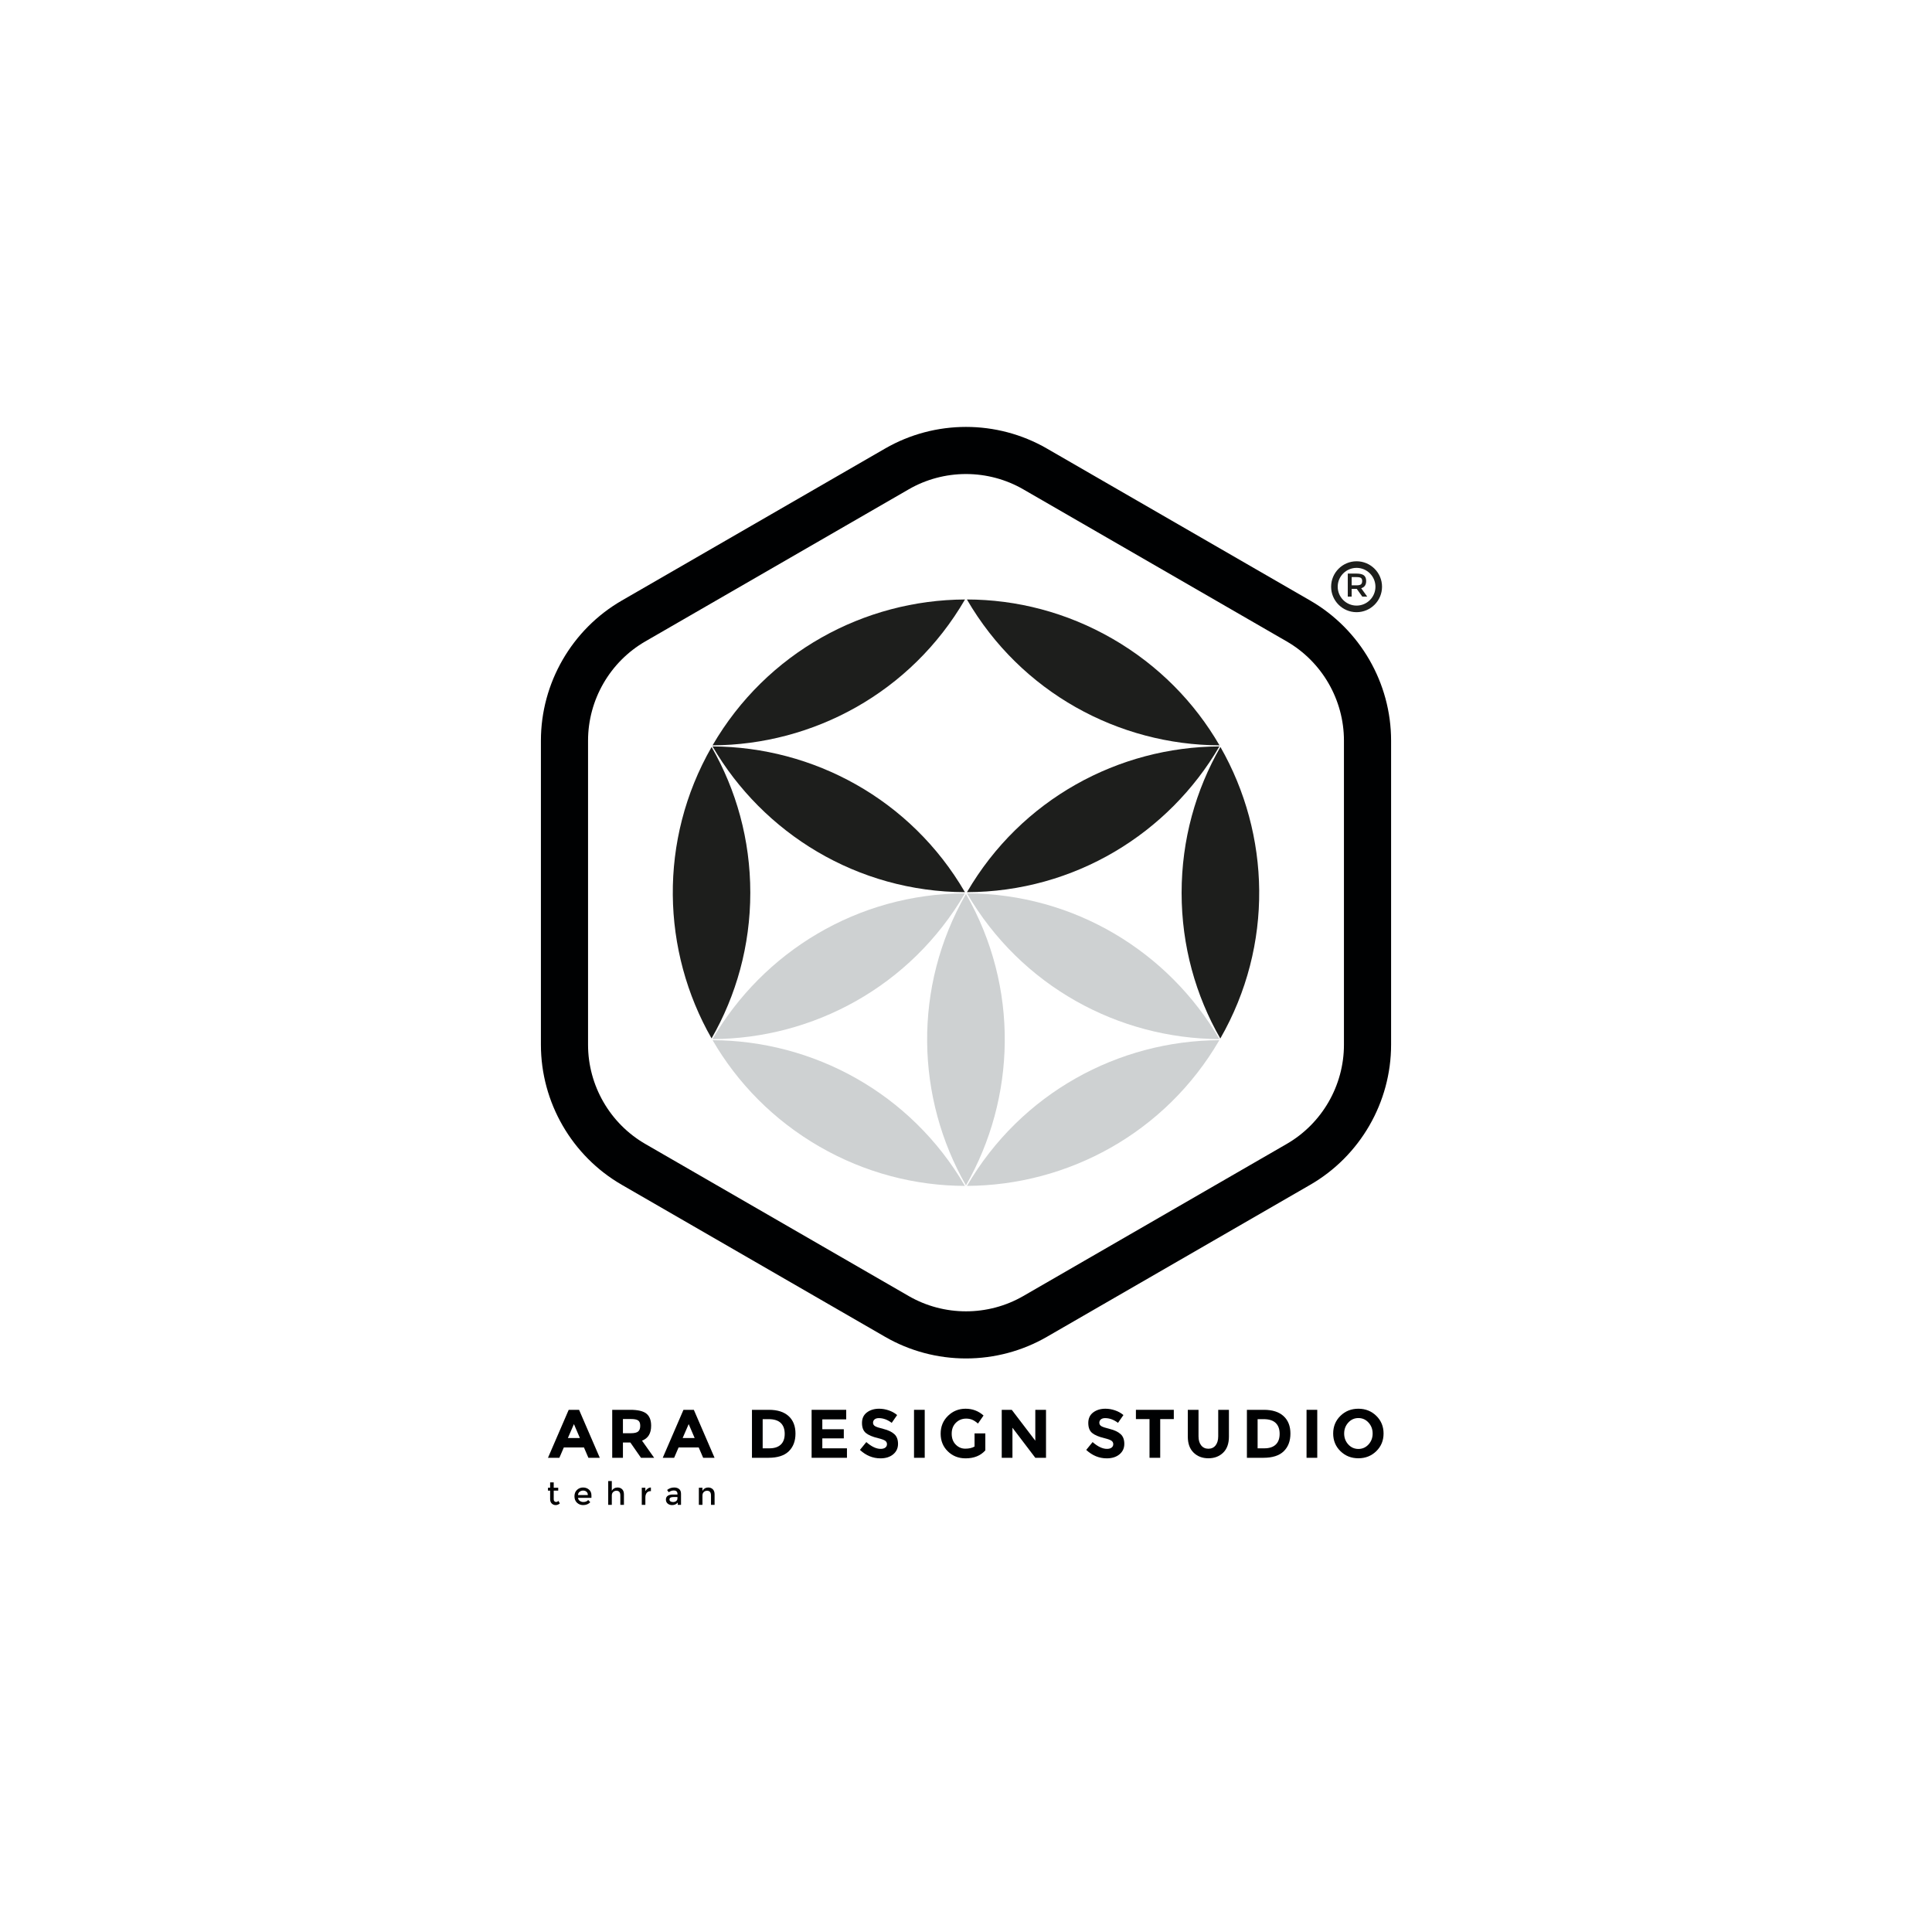 <?xml version="1.0" encoding="UTF-8"?>
<svg xmlns="http://www.w3.org/2000/svg" xmlns:xlink="http://www.w3.org/1999/xlink" width="1080pt" height="1080pt" viewBox="0 0 1080 1080" version="1.1">
<g id="surface1">
<rect x="0" y="0" width="1080" height="1080" style="fill:rgb(100%,100%,100%);fill-opacity:1;stroke:none;"/>
<path style=" stroke:none;fill-rule:nonzero;fill:rgb(0%,0.4%,0.8%);fill-opacity:1;" d="M 751.273 414.008 L 751.273 584.023 C 751.273 606.828 739.008 628.082 719.258 639.484 L 572.02 724.496 C 552.27 735.891 527.73 735.891 507.98 724.496 L 360.738 639.484 C 340.988 628.082 328.723 606.828 328.723 584.023 L 328.723 414.008 C 328.723 391.203 340.988 369.953 360.738 358.547 L 507.98 273.539 C 517.664 267.941 528.738 264.984 539.996 264.984 C 551.258 264.984 562.336 267.941 572.02 273.539 L 719.258 358.547 C 739.008 369.949 751.273 391.199 751.273 414.008 M 732.434 335.727 L 585.191 250.715 C 557.316 234.625 522.688 234.625 494.809 250.715 L 347.562 335.727 C 319.688 351.824 302.371 381.82 302.371 414.008 L 302.371 584.023 C 302.371 616.215 319.688 646.211 347.562 662.301 L 494.809 747.309 C 508.484 755.207 524.109 759.383 539.996 759.383 C 555.891 759.383 571.516 755.207 585.191 747.309 L 732.434 662.301 C 760.312 646.211 777.629 616.215 777.629 584.023 L 777.629 414.008 C 777.629 381.816 760.312 351.816 732.434 335.727 "/>
<path style=" stroke:none;fill-rule:nonzero;fill:rgb(100%,100%,100%);fill-opacity:1;" d="M 703.184 499.016 C 703.184 589.141 630.125 662.199 540 662.199 C 449.875 662.199 376.812 589.141 376.812 499.016 C 376.812 408.891 449.875 335.828 540 335.828 C 630.125 335.828 703.184 408.891 703.184 499.016 "/>
<path style=" stroke:none;fill-rule:nonzero;fill:rgb(80.8%,81.999%,82.399%);fill-opacity:1;" d="M 539.402 499.387 C 479.18 499.594 426.609 532.285 398.297 580.855 C 454.52 580.621 509.113 551.441 539.402 499.387 "/>
<path style=" stroke:none;fill-rule:nonzero;fill:rgb(80.8%,81.999%,82.399%);fill-opacity:1;" d="M 539.977 499.719 C 510.039 551.977 512.066 613.848 539.977 662.652 C 567.883 613.848 569.91 551.977 539.977 499.719 "/>
<path style=" stroke:none;fill-rule:nonzero;fill:rgb(80.8%,81.999%,82.399%);fill-opacity:1;" d="M 540.547 499.387 C 570.84 551.441 625.434 580.621 681.652 580.855 C 653.34 532.285 600.773 499.594 540.547 499.387 "/>
<path style=" stroke:none;fill-rule:nonzero;fill:rgb(11.4%,11.8%,10.999%);fill-opacity:1;" d="M 539.402 498.727 C 509.113 446.672 454.52 417.496 398.297 417.258 C 426.609 465.828 479.18 498.52 539.402 498.727 "/>
<path style=" stroke:none;fill-rule:nonzero;fill:rgb(11.4%,11.8%,10.999%);fill-opacity:1;" d="M 681.652 417.258 C 625.434 417.492 570.84 446.672 540.547 498.727 C 600.773 498.52 653.34 465.828 681.652 417.258 "/>
<path style=" stroke:none;fill-rule:nonzero;fill:rgb(11.4%,11.8%,10.999%);fill-opacity:1;" d="M 682.223 417.555 C 668.422 441.57 660.527 469.414 660.527 499.098 C 660.527 528.738 668.398 556.543 682.164 580.535 C 712.137 528.27 710.129 466.379 682.223 417.555 "/>
<path style=" stroke:none;fill-rule:nonzero;fill:rgb(11.4%,11.8%,10.999%);fill-opacity:1;" d="M 397.785 417.582 C 367.863 469.828 369.887 531.68 397.773 580.477 C 411.547 556.48 419.422 528.668 419.422 499.016 C 419.422 469.375 411.551 441.57 397.785 417.582 "/>
<path style=" stroke:none;fill-rule:nonzero;fill:rgb(80.8%,81.999%,82.399%);fill-opacity:1;" d="M 398.336 581.465 C 412.23 605.391 432.379 626.117 458.059 640.941 C 483.727 655.766 511.742 662.848 539.398 662.926 C 509.113 610.887 454.539 581.715 398.336 581.465 "/>
<path style=" stroke:none;fill-rule:nonzero;fill:rgb(80.8%,81.999%,82.399%);fill-opacity:1;" d="M 540.559 662.918 C 596.762 662.672 651.336 633.5 681.625 581.465 C 625.422 581.711 570.844 610.883 540.559 662.918 "/>
<path style=" stroke:none;fill-rule:nonzero;fill:rgb(11.4%,11.8%,10.999%);fill-opacity:1;" d="M 681.711 416.648 C 667.816 392.688 647.648 371.934 621.941 357.09 C 596.242 342.25 568.191 335.164 540.504 335.105 C 570.797 387.227 625.445 416.434 681.711 416.648 "/>
<path style=" stroke:none;fill-rule:nonzero;fill:rgb(11.4%,11.8%,10.999%);fill-opacity:1;" d="M 539.441 335.117 C 483.211 335.359 428.605 364.562 398.324 416.648 C 454.559 416.406 509.164 387.203 539.441 335.117 "/>
<path style=" stroke:none;fill-rule:nonzero;fill:rgb(0%,0.4%,0.8%);fill-opacity:1;" d="M 309.535 833.281 L 309.535 838.121 C 309.535 838.578 309.652 838.938 309.895 839.207 C 310.133 839.477 310.469 839.613 310.898 839.613 C 311.328 839.613 311.742 839.402 312.137 838.984 L 312.961 840.402 C 312.254 841.035 311.477 841.352 310.621 841.352 C 309.766 841.352 309.035 841.055 308.43 840.465 C 307.828 839.871 307.527 839.074 307.527 838.07 L 307.527 833.281 L 306.324 833.281 L 306.324 831.664 L 307.527 831.664 L 307.527 828.668 L 309.535 828.668 L 309.535 831.664 L 312.047 831.664 L 312.047 833.281 "/>
<path style=" stroke:none;fill-rule:nonzero;fill:rgb(0%,0.4%,0.8%);fill-opacity:1;" d="M 323.133 835.738 L 328.602 835.738 C 328.602 834.938 328.352 834.32 327.852 833.891 C 327.348 833.461 326.73 833.242 325.992 833.242 C 325.258 833.242 324.598 833.469 324.012 833.914 C 323.426 834.363 323.133 834.973 323.133 835.738 M 330.613 837.316 L 323.133 837.316 C 323.18 838.012 323.496 838.57 324.082 838.992 C 324.668 839.418 325.34 839.629 326.094 839.629 C 327.285 839.629 328.195 839.254 328.816 838.5 L 329.965 839.758 C 328.938 840.82 327.598 841.352 325.949 841.352 C 324.609 841.352 323.469 840.906 322.531 840.016 C 321.594 839.125 321.125 837.93 321.125 836.43 C 321.125 834.93 321.602 833.734 322.559 832.848 C 323.516 831.965 324.641 831.523 325.938 831.523 C 327.238 831.523 328.34 831.914 329.25 832.695 C 330.156 833.48 330.613 834.559 330.613 835.934 "/>
<path style=" stroke:none;fill-rule:nonzero;fill:rgb(0%,0.4%,0.8%);fill-opacity:1;" d="M 342.004 836.039 L 342.004 841.211 L 339.992 841.211 L 339.992 827.914 L 342.004 827.914 L 342.004 833.406 C 342.289 832.82 342.723 832.359 343.305 832.023 C 343.883 831.688 344.508 831.52 345.176 831.52 C 346.254 831.52 347.125 831.852 347.789 832.508 C 348.449 833.164 348.785 834.117 348.785 835.359 L 348.785 841.211 L 346.773 841.211 L 346.773 835.973 C 346.773 834.211 346.047 833.336 344.586 833.336 C 343.891 833.336 343.289 833.562 342.773 834.023 C 342.262 834.484 342.004 835.156 342.004 836.039 "/>
<path style=" stroke:none;fill-rule:nonzero;fill:rgb(0%,0.4%,0.8%);fill-opacity:1;" d="M 363.762 833.547 C 362.77 833.547 362.023 833.871 361.52 834.516 C 361.02 835.164 360.766 836.031 360.766 837.117 L 360.766 841.207 L 358.758 841.207 L 358.758 831.664 L 360.766 831.664 L 360.766 833.586 C 361.09 832.984 361.527 832.496 362.086 832.113 C 362.641 831.73 363.23 831.531 363.852 831.523 L 363.871 833.547 "/>
<path style=" stroke:none;fill-rule:nonzero;fill:rgb(0%,0.4%,0.8%);fill-opacity:1;" d="M 378.688 837.656 L 378.688 836.852 L 376.426 836.852 C 374.98 836.852 374.254 837.305 374.254 838.215 C 374.254 838.68 374.438 839.035 374.797 839.281 C 375.152 839.527 375.652 839.648 376.289 839.648 C 376.93 839.648 377.488 839.469 377.969 839.109 C 378.445 838.75 378.688 838.266 378.688 837.656 M 380.695 841.207 L 378.867 841.207 L 378.867 839.934 C 378.078 840.879 377.02 841.352 375.691 841.352 C 374.699 841.352 373.879 841.07 373.223 840.508 C 372.57 839.945 372.246 839.195 372.246 838.258 C 372.246 837.32 372.594 836.617 373.289 836.148 C 373.98 835.684 374.918 835.449 376.105 835.449 L 378.703 835.449 L 378.703 835.09 C 378.703 833.824 377.996 833.191 376.59 833.191 C 375.703 833.191 374.781 833.512 373.824 834.16 L 372.926 832.902 C 374.09 831.98 375.402 831.523 376.875 831.523 C 377.996 831.523 378.914 831.805 379.629 832.375 C 380.34 832.941 380.695 833.836 380.695 835.055 "/>
<path style=" stroke:none;fill-rule:nonzero;fill:rgb(0%,0.4%,0.8%);fill-opacity:1;" d="M 392.676 836.039 L 392.676 841.211 L 390.668 841.211 L 390.668 831.664 L 392.676 831.664 L 392.676 833.406 C 393 832.82 393.445 832.359 394.016 832.023 C 394.582 831.688 395.195 831.52 395.852 831.52 C 396.93 831.52 397.801 831.852 398.465 832.508 C 399.125 833.164 399.461 834.117 399.461 835.359 L 399.461 841.211 L 397.449 841.211 L 397.449 835.973 C 397.449 834.211 396.719 833.336 395.262 833.336 C 394.566 833.336 393.965 833.562 393.449 834.023 C 392.934 834.484 392.676 835.156 392.676 836.039 "/>
<path style=" stroke:none;fill-rule:nonzero;fill:rgb(0%,0.4%,0.8%);fill-opacity:1;" d="M 320.828 796.078 L 317.449 803.867 L 324.164 803.867 Z M 328.922 814.918 L 326.43 809.125 L 315.188 809.125 L 312.691 814.918 L 306.324 814.918 L 317.91 788.098 L 323.703 788.098 L 335.289 814.918 "/>
<path style=" stroke:none;fill-rule:nonzero;fill:rgb(0%,0.4%,0.8%);fill-opacity:1;" d="M 356.777 800.184 C 357.52 799.52 357.891 798.465 357.891 797.02 C 357.891 795.574 357.508 794.586 356.738 794.047 C 355.973 793.508 354.629 793.242 352.711 793.242 L 348.223 793.242 L 348.223 801.184 L 352.598 801.184 C 354.641 801.184 356.035 800.852 356.777 800.184 M 363.992 797 C 363.992 801.297 362.289 804.074 358.887 805.328 L 365.68 814.918 L 358.312 814.918 L 352.363 806.363 L 348.223 806.363 L 348.223 814.918 L 342.234 814.918 L 342.234 788.098 L 352.402 788.098 C 356.57 788.098 359.547 788.801 361.324 790.207 C 363.102 791.617 363.992 793.879 363.992 797 "/>
<path style=" stroke:none;fill-rule:nonzero;fill:rgb(0%,0.4%,0.8%);fill-opacity:1;" d="M 384.98 796.078 L 381.602 803.867 L 388.316 803.867 Z M 393.074 814.918 L 390.578 809.125 L 379.34 809.125 L 376.844 814.918 L 370.477 814.918 L 382.062 788.098 L 387.855 788.098 L 399.441 814.918 "/>
<path style=" stroke:none;fill-rule:nonzero;fill:rgb(0%,0.4%,0.8%);fill-opacity:1;" d="M 436.449 807.551 C 437.922 806.168 438.656 804.16 438.656 801.527 C 438.656 798.895 437.922 796.867 436.449 795.445 C 434.977 794.027 432.723 793.316 429.68 793.316 L 426.34 793.316 L 426.34 809.621 L 430.137 809.621 C 432.875 809.621 434.977 808.93 436.449 807.551 M 440.844 791.609 C 443.402 793.949 444.68 797.203 444.68 801.375 C 444.68 805.543 443.43 808.844 440.938 811.273 C 438.445 813.703 434.641 814.918 429.523 814.918 L 420.352 814.918 L 420.352 788.098 L 429.832 788.098 C 434.613 788.098 438.285 789.27 440.844 791.609 "/>
<path style=" stroke:none;fill-rule:nonzero;fill:rgb(0%,0.4%,0.8%);fill-opacity:1;" d="M 473.035 788.098 L 473.035 793.434 L 459.68 793.434 L 459.68 798.957 L 471.691 798.957 L 471.691 804.059 L 459.68 804.059 L 459.68 809.621 L 473.453 809.621 L 473.453 814.918 L 453.695 814.918 L 453.695 788.098 "/>
<path style=" stroke:none;fill-rule:nonzero;fill:rgb(0%,0.4%,0.8%);fill-opacity:1;" d="M 488.898 793.449 C 488.324 793.926 488.035 794.551 488.035 795.332 C 488.035 796.113 488.387 796.73 489.09 797.191 C 489.793 797.652 491.418 798.195 493.965 798.82 C 496.508 799.449 498.484 800.391 499.891 801.645 C 501.297 802.895 502.004 804.723 502.004 807.129 C 502.004 809.535 501.102 811.484 499.297 812.98 C 497.492 814.477 495.121 815.227 492.18 815.227 C 487.934 815.227 484.109 813.652 480.707 810.508 L 484.277 806.133 C 487.168 808.664 489.84 809.93 492.297 809.93 C 493.395 809.93 494.258 809.695 494.883 809.219 C 495.512 808.746 495.824 808.105 495.824 807.305 C 495.824 806.496 495.492 805.859 494.828 805.383 C 494.16 804.91 492.844 804.43 490.875 803.945 C 487.754 803.203 485.473 802.238 484.027 801.047 C 482.582 799.859 481.859 797.992 481.859 795.445 C 481.859 792.902 482.773 790.938 484.602 789.559 C 486.43 788.176 488.715 787.484 491.449 787.484 C 493.238 787.484 495.031 787.793 496.82 788.406 C 498.613 789.02 500.176 789.891 501.504 791.016 L 498.473 795.387 C 496.145 793.625 493.742 792.738 491.258 792.738 C 490.262 792.738 489.473 792.977 488.898 793.449 "/>
<path style=" stroke:none;fill-rule:nonzero;fill:rgb(0%,0.4%,0.8%);fill-opacity:1;" d="M 510.941 814.918 L 516.926 814.918 L 516.926 788.098 L 510.941 788.098 Z M 510.941 814.918 "/>
<path style=" stroke:none;fill-rule:nonzero;fill:rgb(0%,0.4%,0.8%);fill-opacity:1;" d="M 544.781 801.262 L 550.805 801.262 L 550.805 810.773 C 548.145 813.742 544.461 815.227 539.758 815.227 C 535.816 815.227 532.512 813.922 529.84 811.312 C 527.164 808.703 525.828 805.41 525.828 801.43 C 525.828 797.457 527.191 794.137 529.914 791.473 C 532.637 788.812 535.926 787.484 539.773 787.484 C 543.625 787.484 546.969 788.75 549.809 791.281 L 546.699 795.773 C 545.496 794.723 544.391 794.004 543.383 793.605 C 542.371 793.207 541.277 793.012 540.102 793.012 C 537.824 793.012 535.906 793.785 534.348 795.332 C 532.785 796.879 532.004 798.918 532.004 801.449 C 532.004 803.984 532.754 806.012 534.25 807.531 C 535.746 809.055 537.531 809.816 539.602 809.816 C 541.672 809.816 543.402 809.418 544.781 808.625 "/>
<path style=" stroke:none;fill-rule:nonzero;fill:rgb(0%,0.4%,0.8%);fill-opacity:1;" d="M 578.742 788.098 L 584.727 788.098 L 584.727 814.918 L 578.742 814.918 L 565.965 798.113 L 565.965 814.918 L 559.977 814.918 L 559.977 788.098 L 565.578 788.098 L 578.742 805.363 "/>
<path style=" stroke:none;fill-rule:nonzero;fill:rgb(0%,0.4%,0.8%);fill-opacity:1;" d="M 615.398 793.449 C 614.82 793.926 614.535 794.551 614.535 795.332 C 614.535 796.113 614.887 796.73 615.59 797.191 C 616.293 797.652 617.914 798.195 620.465 798.82 C 623.008 799.449 624.984 800.391 626.391 801.645 C 627.797 802.895 628.5 804.723 628.5 807.129 C 628.5 809.535 627.602 811.484 625.797 812.98 C 623.992 814.477 621.621 815.227 618.68 815.227 C 614.43 815.227 610.605 813.652 607.207 810.508 L 610.773 806.133 C 613.664 808.664 616.34 809.93 618.797 809.93 C 619.891 809.93 620.758 809.695 621.383 809.219 C 622.012 808.746 622.324 808.105 622.324 807.305 C 622.324 806.496 621.992 805.859 621.328 805.383 C 620.66 804.91 619.344 804.43 617.375 803.945 C 614.254 803.203 611.969 802.238 610.523 801.047 C 609.078 799.859 608.359 797.992 608.359 795.445 C 608.359 792.902 609.273 790.938 611.102 789.559 C 612.93 788.176 615.215 787.484 617.949 787.484 C 619.738 787.484 621.531 787.793 623.32 788.406 C 625.109 789.02 626.672 789.891 628.004 791.016 L 624.969 795.387 C 622.645 793.625 620.238 792.738 617.758 792.738 C 616.762 792.738 615.973 792.977 615.398 793.449 "/>
<path style=" stroke:none;fill-rule:nonzero;fill:rgb(0%,0.4%,0.8%);fill-opacity:1;" d="M 648.566 793.277 L 648.566 814.918 L 642.586 814.918 L 642.586 793.277 L 634.984 793.277 L 634.984 788.098 L 656.164 788.098 L 656.164 793.277 "/>
<path style=" stroke:none;fill-rule:nonzero;fill:rgb(0%,0.4%,0.8%);fill-opacity:1;" d="M 671.477 807.992 C 672.473 809.234 673.816 809.852 675.504 809.852 C 677.191 809.852 678.531 809.234 679.512 807.992 C 680.496 806.75 680.992 805.059 680.992 802.91 L 680.992 788.098 L 686.977 788.098 L 686.977 803.102 C 686.977 806.988 685.902 809.977 683.754 812.059 C 681.605 814.145 678.855 815.188 675.504 815.188 C 672.152 815.188 669.398 814.137 667.234 812.039 C 665.074 809.941 663.992 806.965 663.992 803.102 L 663.992 788.098 L 669.98 788.098 L 669.98 802.91 C 669.98 805.059 670.477 806.75 671.477 807.992 "/>
<path style=" stroke:none;fill-rule:nonzero;fill:rgb(0%,0.4%,0.8%);fill-opacity:1;" d="M 713.121 807.551 C 714.594 806.168 715.328 804.16 715.328 801.527 C 715.328 798.895 714.594 796.867 713.121 795.445 C 711.652 794.027 709.395 793.316 706.352 793.316 L 703.012 793.316 L 703.012 809.621 L 706.812 809.621 C 709.551 809.621 711.652 808.93 713.121 807.551 M 717.516 791.609 C 720.074 793.949 721.355 797.203 721.355 801.375 C 721.355 805.543 720.105 808.844 717.609 811.273 C 715.117 813.703 711.312 814.918 706.195 814.918 L 697.027 814.918 L 697.027 788.098 L 706.508 788.098 C 711.285 788.098 714.961 789.27 717.516 791.609 "/>
<path style=" stroke:none;fill-rule:nonzero;fill:rgb(0%,0.4%,0.8%);fill-opacity:1;" d="M 730.367 814.918 L 736.355 814.918 L 736.355 788.098 L 730.367 788.098 Z M 730.367 814.918 "/>
<path style=" stroke:none;fill-rule:nonzero;fill:rgb(0%,0.4%,0.8%);fill-opacity:1;" d="M 767.316 801.355 C 767.316 798.965 766.551 796.922 765.016 795.234 C 763.48 793.547 761.594 792.703 759.355 792.703 C 757.121 792.703 755.23 793.547 753.699 795.234 C 752.164 796.922 751.395 798.965 751.395 801.355 C 751.395 803.746 752.164 805.781 753.699 807.457 C 755.23 809.129 757.121 809.969 759.355 809.969 C 761.594 809.969 763.48 809.129 765.016 807.457 C 766.551 805.781 767.316 803.746 767.316 801.355 M 769.352 811.215 C 766.641 813.863 763.301 815.188 759.34 815.188 C 755.371 815.188 752.035 813.863 749.32 811.215 C 746.609 808.57 745.254 805.273 745.254 801.336 C 745.254 797.398 746.609 794.102 749.32 791.457 C 752.035 788.809 755.371 787.484 759.34 787.484 C 763.301 787.484 766.641 788.809 769.352 791.457 C 772.062 794.102 773.422 797.398 773.422 801.336 C 773.422 805.273 772.062 808.57 769.352 811.215 "/>
<path style=" stroke:none;fill-rule:nonzero;fill:rgb(11.4%,11.8%,10.999%);fill-opacity:1;" d="M 758.297 327.207 L 755.59 327.207 L 755.59 322.602 L 758.352 322.602 C 759.52 322.602 760.328 322.758 760.785 323.074 C 761.238 323.387 761.465 323.965 761.465 324.805 C 761.465 325.645 761.246 326.258 760.805 326.637 C 760.359 327.016 759.523 327.207 758.297 327.207 M 763.695 324.812 C 763.695 323.352 763.273 322.289 762.426 321.625 C 761.578 320.965 760.172 320.633 758.207 320.633 L 753.414 320.633 L 753.414 333.508 L 755.59 333.508 L 755.59 329.18 L 758.445 329.18 L 761.523 333.508 L 764.285 333.508 L 760.914 328.828 C 762.77 328.277 763.695 326.938 763.695 324.812 "/>
<path style=" stroke:none;fill-rule:nonzero;fill:rgb(11.4%,11.8%,10.999%);fill-opacity:1;" d="M 758.336 338.531 C 752.52 338.531 747.789 333.801 747.789 327.988 C 747.789 322.172 752.52 317.441 758.336 317.441 C 764.148 317.441 768.879 322.172 768.879 327.988 C 768.879 333.801 764.148 338.531 758.336 338.531 M 758.336 313.758 C 750.488 313.758 744.105 320.141 744.105 327.988 C 744.105 335.832 750.488 342.215 758.336 342.215 C 766.18 342.215 772.566 335.832 772.566 327.988 C 772.566 320.141 766.18 313.758 758.336 313.758 "/>
</g>
</svg>

